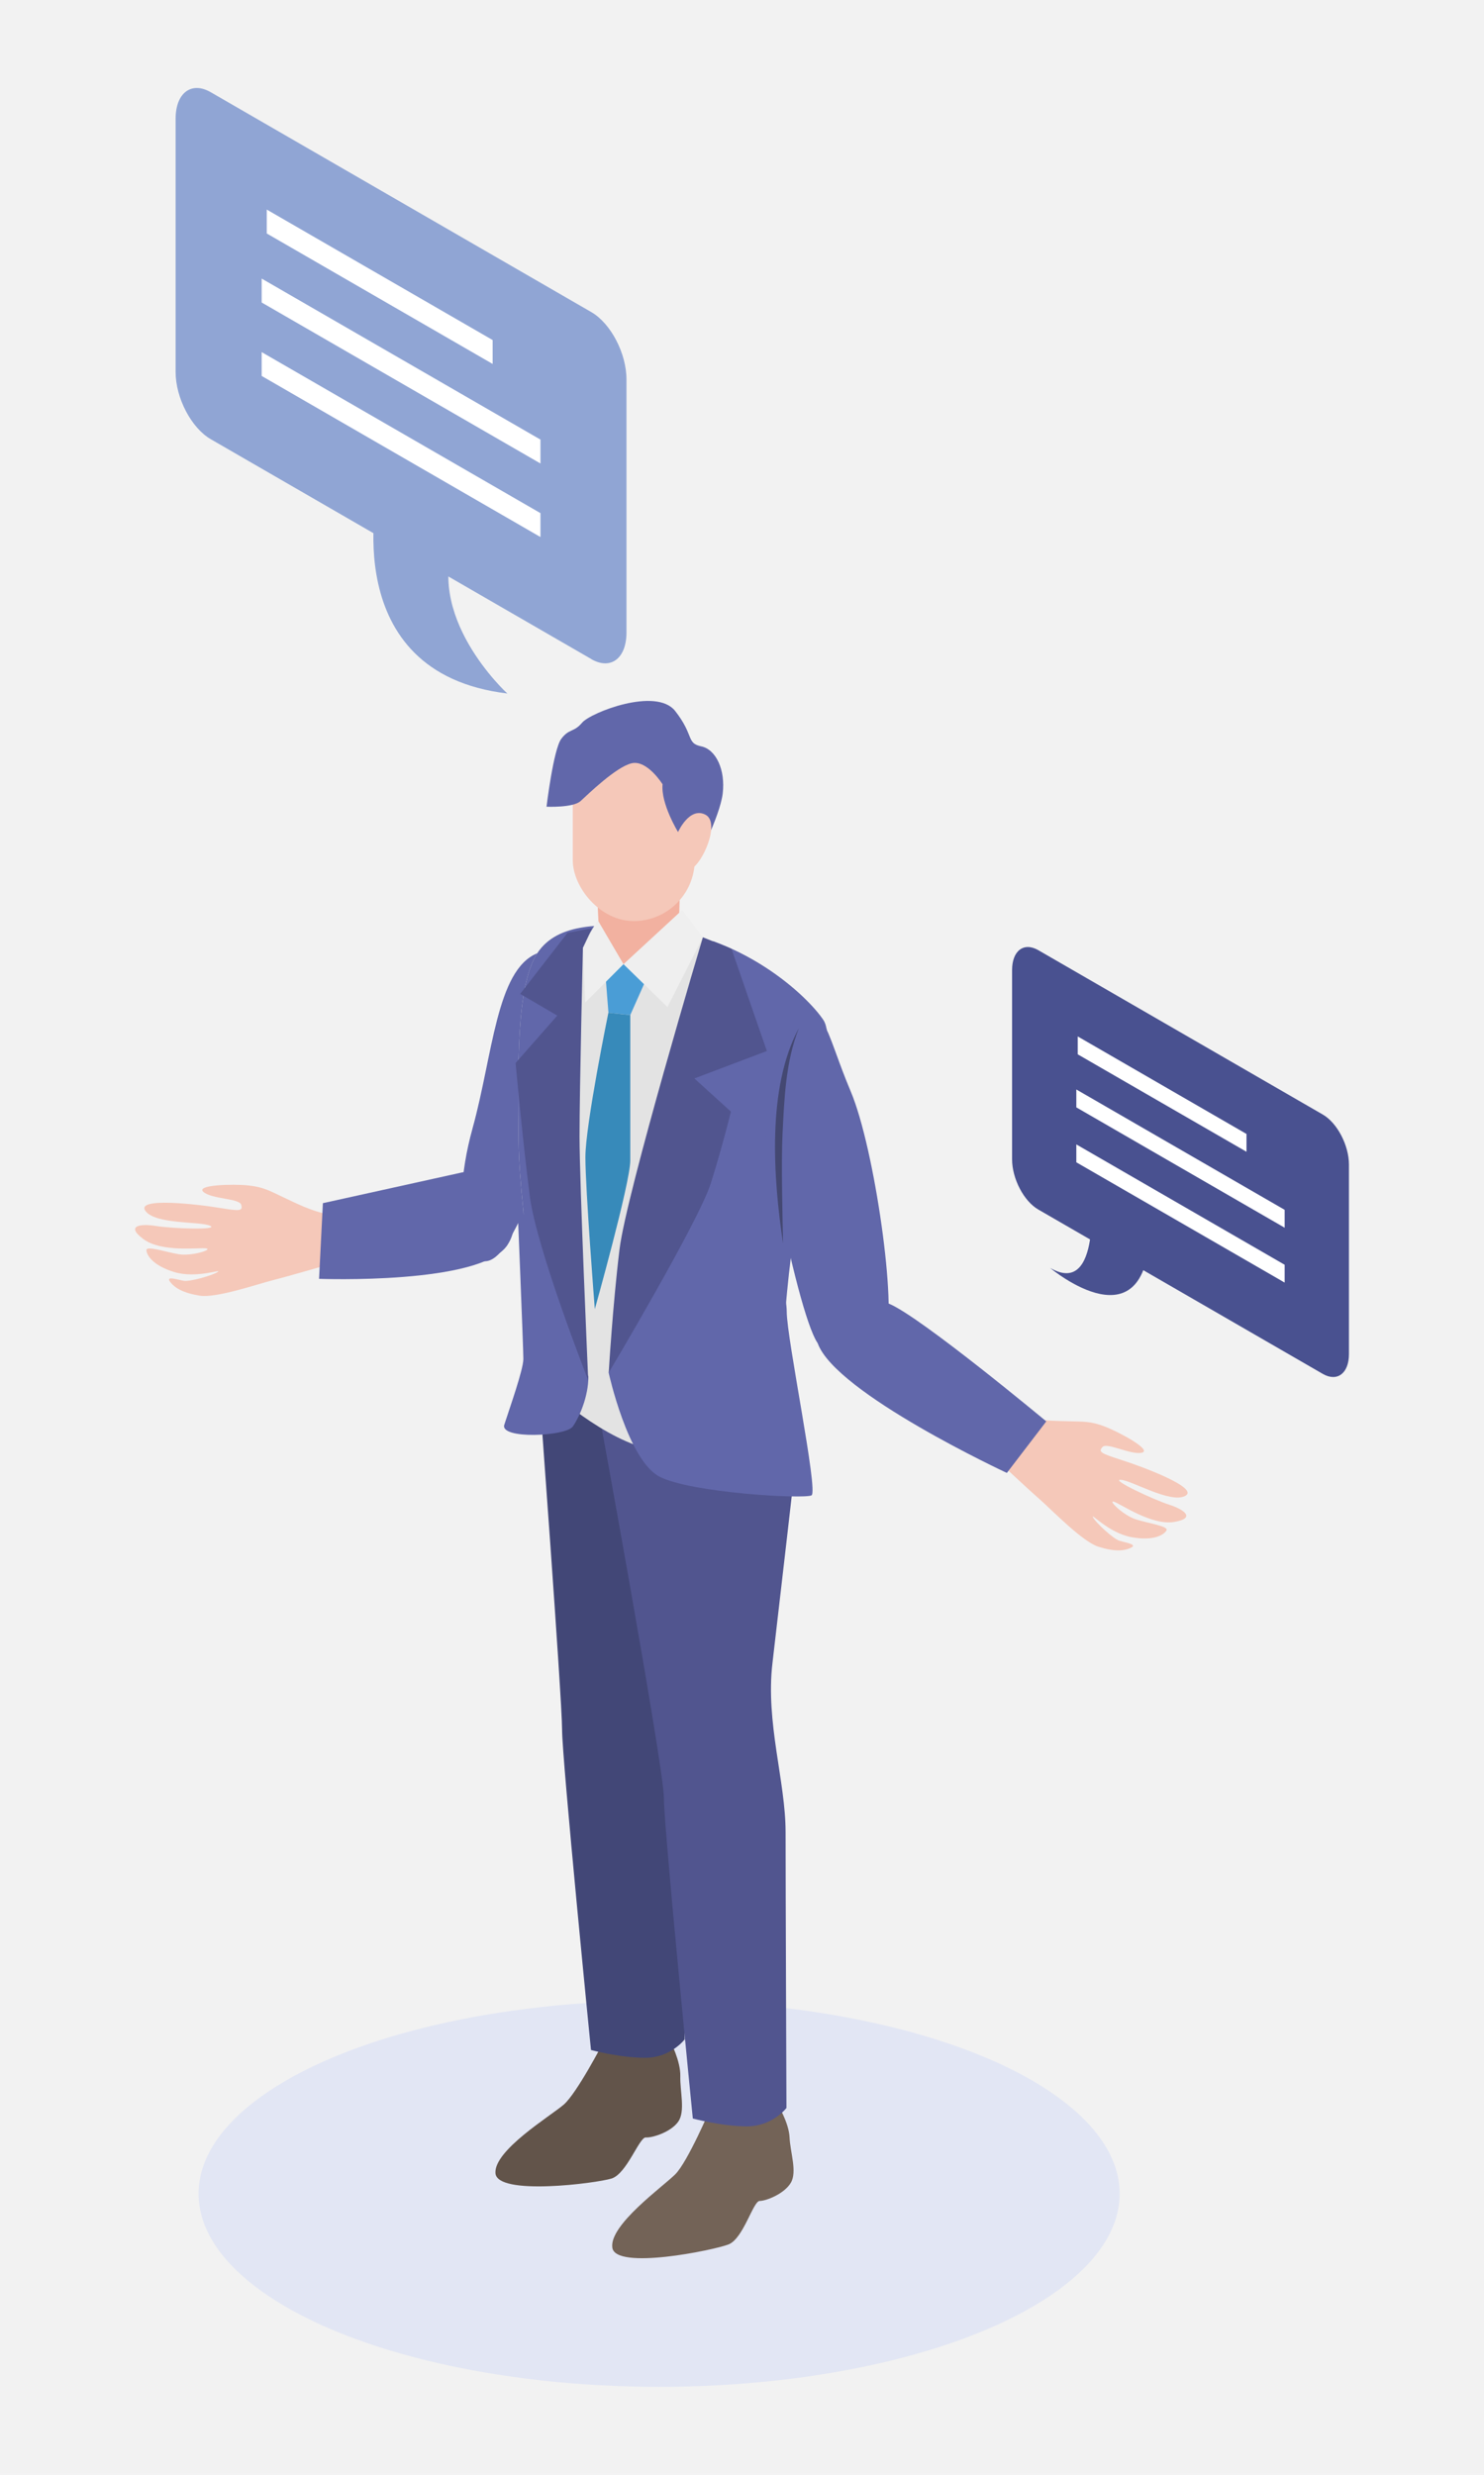 <svg viewBox="0 0 210 350" xmlns="http://www.w3.org/2000/svg" xmlns:xlink="http://www.w3.org/1999/xlink"><clipPath id="a"><path d="m91.25 131.07c13.71.82 23.11 9.91 25.28 13.21 2.16 3.3-1.82 21.63-3.64 28.01s-3.07 32.91-3.07 32.91-10.25 1.02-17.19-.11-15.14-8.77-15.14-8.77-3.99-24.25-4.1-34.84-.34-22.09 2.62-26.64 9.56-4.1 15.26-3.76z"/></clipPath><path d="m0 0h210v350h-210z" fill="#f2f2f2"/><ellipse cx="93.27" cy="310.25" fill="#e2e6f4" rx="65.17" ry="27.31"/><path d="m83.68 93.21-53.86-31.1c-2.75-1.59-4.97-5.84-4.97-9.5v-35.81c0-3.66 2.23-5.34 4.97-3.76l53.86 31.1c2.75 1.59 4.97 5.84 4.97 9.5v35.82c0 3.66-2.23 5.34-4.97 3.76z" fill="#90a5d4"/><path d="m53.5 69.22s-6.04 25.94 18.29 28.86c0 0-12.21-11.13-7.09-22.4z" fill="#90a5d4"/><path d="m37.75 33.02 31.96 18.45v-3.38l-31.96-18.45z" fill="#fff"/><path d="m37.03 42.78 39.45 22.77v-3.38l-39.45-22.77z" fill="#fff"/><path d="m37.03 53.17 39.45 22.78v-3.38l-39.45-22.77z" fill="#fff"/><path d="m187.18 194.3-40.25-23.24c-2.05-1.18-3.71-4.36-3.71-7.1v-26.77c0-2.74 1.66-3.99 3.71-2.81l40.25 23.24c2.05 1.18 3.71 4.36 3.71 7.1v26.77c0 2.74-1.66 3.99-3.71 2.81z" fill="#495190"/><path d="m154.37 168.3s1.56 15.25-5.76 11.02c0 0 14.13 11.88 14.13-6.19l-8.37-4.82z" fill="#495190"/><path d="m152.51 149.11 23.88 13.78v-2.52l-23.88-13.79z" fill="#fff"/><path d="m152.31 156.61 29.48 17.02v-2.53l-29.48-17.02z" fill="#fff"/><path d="m152.31 164.38 29.48 17.01v-2.52l-29.48-17.02z" fill="#fff"/><path d="m94.88 288.74s1.45 2.78 1.39 4.89.74 4.94-.29 6.42-3.67 2.31-4.59 2.24-2.69 5.14-4.85 5.81-16.21 2.48-16.43-.76 7.79-8.08 9.66-9.69 5.64-8.88 5.64-8.88l9.49-.03z" fill="#62544a"/><path d="m76.17 194.87s3.37 45.39 3.37 49.73 4.09 45.32 4.09 45.32 4.09 1.11 7.68 1.11 5.57-2.6 5.57-2.6-.12-31.82-.12-39.01-2.85-15.48-1.86-23.9 3.1-26.87 3.1-26.87l-11.52-11.02-10.3 7.23z" fill="#424777"/><path d="m109.98 297.49s1.65 2.66 1.75 4.78c.09 2.11 1.1 4.87.18 6.43s-3.49 2.57-4.41 2.57-2.3 5.33-4.41 6.15-15.98 3.67-16.44.46 7.16-8.63 8.91-10.38 4.96-9.28 4.96-9.28z" fill="#736357"/><path d="m84.66 199.31s9.29 50.65 9.29 54.98 4.09 45.32 4.09 45.32 4.09 1.11 7.68 1.11 5.57-2.6 5.57-2.6-.12-31.82-.12-39.01-2.85-15.48-1.86-23.9 3.1-26.87 3.1-26.87l-11.52-11.02-16.22 1.98z" fill="#51558f"/><path d="m66.86 159.61c2.88-10.36 3.37-22.42 9.14-24.78s8.03 2.96 8.16 6.82-9.05 30.47-13.31 35.4c-4.26 4.92-7.58-4.52-3.99-17.43z" fill="#6167aa"/><path d="m46.45 171.72c-2.26-.37-4.62-1.58-6.39-2.41s-2.75-1.44-4.94-1.66-7.52-.09-6.32.93 5.06.89 5.33 1.8c.26.91-.19.92-3.16.43s-11.77-1.52-10.4.43 7.77 1.47 9.16 2.11-5.47.4-7.64.04-4.4-.08-1.8 1.85 7.92 1.16 8.89 1.32-2.04 1.13-3.9.82-4.59-1.25-4.56-.57.88 2.18 4 3.11c3.13.92 6.78-.52 6.1-.04s-3.92 1.41-4.81 1.26-2.61-.75-1.94.14c.67.88 1.84 1.58 4.19 1.96s8.24-1.66 10.43-2.21 8.31-2.33 8.31-2.33l-.54-6.97z" fill="#f5c8b9"/><path d="m91.25 131.07c13.71.82 23.11 9.91 25.28 13.21 2.16 3.3-1.82 21.63-3.64 28.01s-3.07 32.91-3.07 32.91-10.25 1.02-17.19-.11-15.14-8.77-15.14-8.77-3.99-24.25-4.1-34.84-.34-22.09 2.62-26.64 9.56-4.1 15.26-3.76z" fill="#e3e3e3"/><path d="m85.53 135.99 6.66.82-3 6.74-3.09-.32z" fill="#4a9dd6"/><path d="m86.1 143.23 3.09.33s0 17.41 0 20.57-5.02 21.02-5.02 21.02-1.33-16.9-1.33-21.49 3.25-20.43 3.25-20.43z" fill="#378aba"/><g fill="#6167aa"><g clip-path="url(#a)"><path d="m102.65 127.66s-5.12 13.66-5.12 27.72-4.9 49.71-4.9 49.71l15.28 3.1 14.19-6.96-1.84-54.65-11.56-18-6.04-.92z"/><path d="m84.59 130.14s-2.1 3.33-2.19 3.69c-2.98 11.92.55 52.91.55 58.14 0 6.17-5.39 3.47-5.39 3.47l-8.67-21.81-6.17-32.19 12.22-14.32 9.66 3.01z"/></g><path d="m112.53 142.5s-4.55 4.1-5.35 6.83 5.35 35.98 8.54 40.65 7.86 2.62 9.56-1.02c1.71-3.64-1.48-26.53-4.9-34.62s-3.42-12.07-7.86-11.84z"/><path d="m86.13 194.13s2.72 12.42 7.22 14.72 20.5 3.18 21.49 2.63-3.51-22.15-3.51-25.99-4.28-17.87-4.28-17.87h-12.06l-8.86 26.5z"/><path d="m83.26 194.71c0 2.74-1.21 5.59-2.19 7.02s-10.37 1.85-9.71-.23 2.7-7.77 2.7-9.31-.88-22.92-.88-22.92l10.09 25.44z"/></g><path d="m84.47 125.77.35 7.4s.14 3.39 5.08 3.31 6.14-4.3 6.14-4.3l.08-2.94.13-4.89-11.78 1.41z" fill="#f2b1a0"/><path d="m71.82 176.06c-3.7 5.67-26.67 4.8-26.67 4.8l.54-10.7 22.1-4.88s7.45 5.53 4.03 10.77z" fill="#6167aa"/><rect fill="#f5c8b9" height="25.09" rx="8.63" width="17.26" x="81.05" y="105.17"/><path d="m95.95 117.67s-2.46-4.01-2.19-6.75c0 0-2.18-3.5-4.39-2.97s-6.15 4.37-7.21 5.34-4.82.8-4.82.8.97-8.09 2.08-9.59 1.77-.88 2.96-2.3c1.19-1.41 10.47-5.08 13.17-1.64 2.7 3.45 1.55 4.55 3.67 4.99s3.45 3.36 3.05 6.67-3.84 9.85-3.84 9.85l-2.47-4.42z" fill="#6167aa"/><path d="m95.95 117.67s1.59-3.58 3.84-2.47c2.25 1.1-.44 7.07-2.03 7.69s-1.55.27-1.55.27l-.27-5.48z" fill="#f5c8b9"/><path d="m96.55 128.69-8.32 7.67 6.22 6.06 5.01-9.85z" fill="#efefef"/><path d="m88.23 136.36-5.42 5.42-.32-7.76 2.1-3.88z" fill="#efefef"/><path d="m99.46 132.57s-10.83 36.19-11.79 44.11c-.97 7.92-1.53 17.45-1.53 17.45s12.76-21.41 14.46-26.82 2.83-10.1 2.83-10.1l-5.17-4.69 10.26-3.88-5.01-14.46-4.04-1.62z" fill="#51558f"/><path d="m144.42 200.25c2.18.7 4.83.69 6.79.75s3.1-.04 5.16.76 6.74 3.33 5.21 3.69-4.92-1.5-5.56-.81-.25.9 2.62 1.82c2.87.91 11.18 3.98 9.08 5.1s-7.59-2.21-9.12-2.28 4.69 2.83 6.79 3.5 3.96 1.92.77 2.46-7.58-2.56-8.52-2.86 1.31 1.93 3.11 2.5 4.66.96 4.32 1.56-1.77 1.55-4.98.95-5.8-3.54-5.42-2.8 2.86 3.03 3.71 3.3 2.66.52 1.66 1-2.35.57-4.62-.15-6.59-5.21-8.29-6.7c-1.7-1.48-6.35-5.84-6.35-5.84l3.64-5.96z" fill="#f5c8b9"/><path d="m82.49 134.02s-.48 20.04-.48 26.66 1.23 34.53 1.23 34.53-7.29-18.54-8.26-25.97-2.02-18.9-2.02-18.9l5.9-6.71-5.25-3.07 6.71-8.64 3.47-.65-1.29 2.75z" fill="#51558f"/><path d="m115.72 189.98c2.51 7.06 26.76 18.33 26.76 18.33l5.58-7.29s-17.65-14.69-22.2-16.62-10.13 5.58-10.13 5.58z" fill="#6167aa"/><path d="m113.05 145.4c-1.88 4.77-2.07 10.01-2.32 15.08-.19 4.37 0 10.96.08 15.39-1.39-9.29-2.32-21.99 2.24-30.47z" fill="#444872"/></svg>